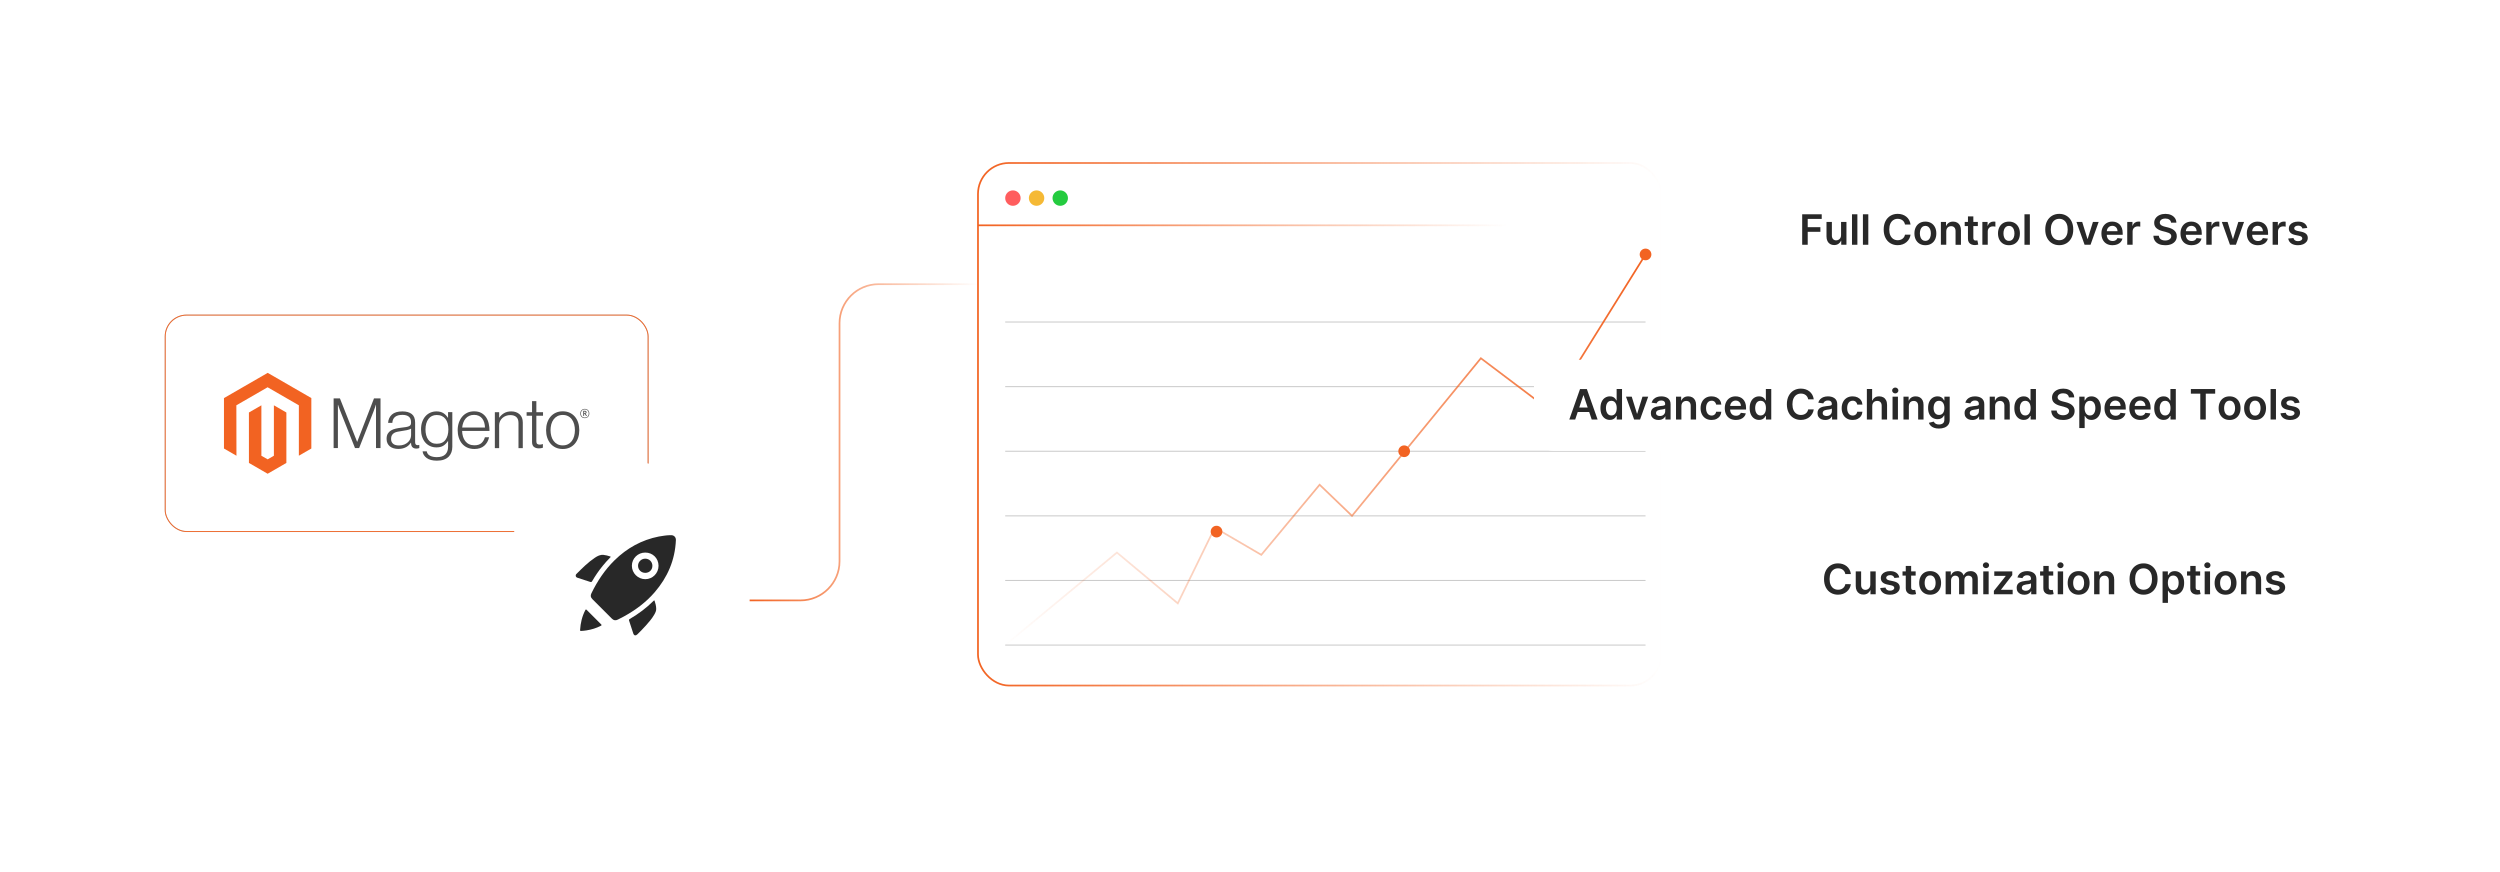 <?xml version="1.0" encoding="UTF-8"?><svg id="a" xmlns="http://www.w3.org/2000/svg" xmlns:xlink="http://www.w3.org/1999/xlink" viewBox="0 0 860 300"><defs><filter id="b" x="45.23" y="96.59" width="189.36" height="97.92" filterUnits="userSpaceOnUse"><feOffset dx="0" dy="0"/><feGaussianBlur result="c" stdDeviation="3.803"/><feFlood flood-color="#f26322" flood-opacity=".2"/><feComposite in2="c" operator="in"/><feComposite in="SourceGraphic"/></filter><filter id="d" x="45.23" y="96.59" width="189.36" height="97.92" filterUnits="userSpaceOnUse"><feOffset dx="0" dy="0"/><feGaussianBlur result="e" stdDeviation="3.803"/><feFlood flood-color="#f26322" flood-opacity=".2"/><feComposite in2="e" operator="in"/><feComposite in="SourceGraphic"/></filter><filter id="f" x="159.811" y="145.891" width="111.12" height="111.12" filterUnits="userSpaceOnUse"><feOffset dx="0" dy="0"/><feGaussianBlur result="g" stdDeviation="4.25"/><feFlood flood-color="#f26322" flood-opacity=".3"/><feComposite in2="g" operator="in"/><feComposite in="SourceGraphic"/></filter><linearGradient id="h" x1="336.127" y1="145.948" x2="571.775" y2="145.948" gradientUnits="userSpaceOnUse"><stop offset="0" stop-color="#f26322"/><stop offset="1" stop-color="#f26322" stop-opacity="0"/></linearGradient><linearGradient id="i" x1="336.427" y1="77.51" x2="518.401" y2="77.51" xlink:href="#h"/><linearGradient id="j" x1="345.596" y1="154.756" x2="566.32" y2="154.756" gradientUnits="userSpaceOnUse"><stop offset="0" stop-color="#f26322" stop-opacity="0"/><stop offset="1" stop-color="#f26322"/></linearGradient><linearGradient id="k" x1="257.873" y1="152.149" x2="336.427" y2="152.149" xlink:href="#h"/><filter id="l" x="601.199" y="54.719" width="210.96" height="49.2" filterUnits="userSpaceOnUse"><feOffset dx="0" dy="0"/><feGaussianBlur result="m" stdDeviation="2.961"/><feFlood flood-color="#9e9e9e" flood-opacity=".3"/><feComposite in2="m" operator="in"/><feComposite in="SourceGraphic"/></filter><filter id="n" x="601.199" y="174.959" width="210.96" height="49.2" filterUnits="userSpaceOnUse"><feOffset dx="0" dy="0"/><feGaussianBlur result="o" stdDeviation="2.961"/><feFlood flood-color="#9e9e9e" flood-opacity=".3"/><feComposite in2="o" operator="in"/><feComposite in="SourceGraphic"/></filter><filter id="p" x="516.908" y="112.988" width="297.12" height="53.04" filterUnits="userSpaceOnUse"><feOffset dx="0" dy="0"/><feGaussianBlur result="q" stdDeviation="3.537"/><feFlood flood-color="#9e9e9e" flood-opacity=".3"/><feComposite in2="q" operator="in"/><feComposite in="SourceGraphic"/></filter></defs><rect x="56.828" y="108.392" width="166.119" height="74.446" rx="7.341" ry="7.341" fill="#fff" filter="url(#b)" stroke="#ccc" stroke-miterlimit="10" stroke-width=".372"/><rect x="56.828" y="108.392" width="166.119" height="74.446" rx="7.341" ry="7.341" fill="none" filter="url(#d)" stroke="#f26322" stroke-miterlimit="10" stroke-width=".306"/><polygon points="92.088 128.261 77.044 136.944 77.044 154.289 81.338 156.771 81.308 139.423 92.058 133.218 102.807 139.423 102.807 156.764 107.101 154.289 107.101 136.929 92.088 128.261" fill="#f26322"/><polygon points="94.218 156.768 92.073 158.015 89.916 156.779 89.916 139.423 85.625 141.902 85.633 159.25 92.069 162.969 98.512 159.25 98.512 141.902 94.218 139.423 94.218 156.768" fill="#f26322"/><path d="M116.937,137.05l5.905,14.919h.049l5.761-14.919h2.248v17.094h-1.554v-14.896h-.049c-.081.27-.168.541-.262.811-.081.222-.173.469-.277.739-.102.273-.197.527-.273.766l-4.95,12.58h-1.41l-4.999-12.576c-.096-.222-.192-.465-.288-.728-.096-.263-.184-.514-.265-.754-.096-.288-.192-.567-.288-.838h-.049v14.896h-1.474v-17.094h2.176Z" fill="#4d4d4d"/><path d="M135.419,154.217c-.464-.128-.898-.347-1.277-.644-.361-.289-.652-.658-.849-1.077-.207-.43-.311-.931-.311-1.505,0-.733.135-1.33.406-1.793.267-.457.645-.839,1.099-1.111.462-.278,1.001-.489,1.615-.633.65-.149,1.308-.261,1.971-.334.607-.063,1.121-.131,1.543-.205.422-.073.764-.166,1.027-.277.263-.111.454-.259.572-.444.119-.184.178-.436.178-.754v-.239c0-.844-.255-1.469-.766-1.876-.51-.407-1.243-.61-2.198-.61-2.201,0-3.357.917-3.468,2.752h-1.459c.081-1.195.523-2.152,1.327-2.869.803-.718,2.003-1.077,3.597-1.077,1.354,0,2.422.299,3.203.898.781.599,1.171,1.575,1.171,2.93v6.716c0,.366.068.633.205.8.137.167.34.259.61.277.084-0.0.168-.008.25-.023.087-.015.186-.042.299-.072h.072v1.077c-.132.054-.267.099-.406.133-.197.044-.398.064-.599.061-.541,0-.972-.14-1.292-.421-.321-.281-.496-.723-.527-1.327v-.262h-.064c-.194.262-.406.51-.633.743-.267.27-.569.503-.898.694-.383.22-.793.388-1.22.5-.462.129-.988.192-1.577.19-.542.004-1.082-.069-1.603-.216M139.061,152.917c.518-.215.953-.49,1.304-.826.666-.627,1.047-1.499,1.054-2.414v-2.225c-.399.222-.882.394-1.448.515s-1.152.221-1.759.299c-.526.081-1.012.164-1.459.25-.447.086-.834.225-1.16.417-.322.187-.59.455-.777.777-.192.326-.288.753-.288,1.281,0,.43.076.788.227,1.077.142.276.347.513.599.694.262.182.559.308.872.371.346.072.7.108,1.054.106.67,0,1.263-.107,1.782-.322" fill="#4d4d4d"/><path d="M146.775,157.556c-.829-.614-1.299-1.383-1.41-2.308h1.433c.129.718.515,1.232,1.16,1.543.644.311,1.414.466,2.308.466,1.324,0,2.301-.315,2.93-.944s.944-1.495.944-2.596v-1.96h-.072c-.462.7-.997,1.233-1.603,1.599-.606.366-1.38.55-2.32.55-.814,0-1.546-.152-2.198-.455-.644-.295-1.216-.727-1.675-1.266-.462-.541-.817-1.19-1.065-1.948-.248-.758-.371-1.591-.371-2.498,0-1.003.143-1.891.428-2.665.285-.773.668-1.423,1.149-1.948.467-.517,1.043-.925,1.687-1.194.647-.271,1.342-.409,2.043-.406.955,0,1.744.196,2.365.588.622.392,1.14.921,1.554,1.588h.072v-1.918h1.467v11.883c0,1.37-.383,2.478-1.149,3.324-.94.988-2.318,1.482-4.135,1.482-1.531,0-2.711-.307-3.54-.921M153.256,151.298c.654-.91.982-2.105.982-3.586,0-.733-.08-1.402-.239-2.009-.159-.607-.407-1.128-.743-1.565-.33-.435-.761-.783-1.255-1.016-.503-.24-1.089-.36-1.759-.36-1.228,0-2.181.454-2.858,1.361-.677.907-1.016,2.119-1.016,3.635-.005.657.075,1.312.239,1.948.159.596.398,1.114.716,1.554.311.432.721.784,1.194,1.027.478.248,1.044.371,1.698.371,1.37,0,2.382-.455,3.036-1.365" fill="#4d4d4d"/><path d="M160.738,153.967c-.697-.311-1.313-.776-1.804-1.361-.485-.581-.855-1.267-1.111-2.058s-.383-1.647-.383-2.57c0-.925.135-1.782.406-2.57s.648-1.473,1.133-2.054c.482-.579,1.087-1.045,1.77-1.365.692-.326,1.469-.489,2.331-.489.988,0,1.821.187,2.498.561.663.361,1.229.878,1.649,1.505.422.629.721,1.351.898,2.164.176.825.264,1.666.262,2.509h-9.419c.01.66.11,1.316.299,1.948.167.565.434,1.095.788,1.565.345.449.792.811,1.304,1.054.526.255,1.14.383,1.842.383,1.036,0,1.837-.251,2.403-.754.566-.503.968-1.176,1.205-2.02h1.437c-.27,1.228-.829,2.208-1.675,2.941-.847.733-1.97,1.099-3.37,1.099-.925,0-1.746-.163-2.464-.489M166.571,145.359c-.159-.533-.39-.996-.694-1.387-.305-.393-.699-.708-1.149-.921-.462-.222-1.012-.334-1.649-.334-.637,0-1.191.111-1.664.334-.473.213-.893.528-1.232.921-.345.409-.615.874-.8,1.376-.206.554-.338,1.133-.394,1.721h7.842c-.011-.579-.099-1.154-.262-1.709" fill="#4d4d4d"/><path d="M171.711,141.785v1.888h.049c.424-.63.983-1.157,1.637-1.543.677-.407,1.51-.61,2.498-.61,1.147,0,2.092.331,2.835.993s1.113,1.615,1.111,2.858v8.778h-1.482v-8.634c0-.94-.251-1.63-.754-2.07-.503-.44-1.193-.658-2.07-.656-.506-.003-1.008.087-1.482.265-.448.166-.862.413-1.22.728-.35.309-.631.687-.826,1.111-.202.442-.304.924-.299,1.41v7.846h-1.478v-12.364h1.482Z" fill="#4d4d4d"/><path d="M183.666,153.728c-.43-.344-.644-.913-.644-1.709v-9.013h-1.865v-1.22h1.865v-3.802h1.482v3.802h2.297v1.22h-2.297v8.775c0,.447.1.754.299.921.2.167.498.25.894.25.181-.001.361-.021.538-.061.152-.03.3-.075.444-.133h.072v1.266c-.44.148-.901.221-1.365.216-.718,0-1.291-.172-1.721-.515" fill="#4d4d4d"/><path d="M191.186,153.967c-.695-.316-1.311-.782-1.804-1.365-.495-.581-.874-1.266-1.137-2.054s-.394-1.645-.394-2.57c0-.925.131-1.782.394-2.57s.642-1.474,1.137-2.058c.494-.582,1.11-1.048,1.804-1.365.71-.326,1.511-.489,2.403-.489s1.689.163,2.392.489c.69.319,1.302.784,1.793,1.365.495.581.869,1.267,1.122,2.058.253.791.38,1.647.383,2.57,0,.925-.128,1.782-.383,2.57s-.629,1.473-1.122,2.054c-.491.58-1.103,1.046-1.793,1.365-.7.326-1.497.489-2.392.489s-1.696-.163-2.403-.489M195.408,152.807c.52-.266.971-.65,1.315-1.122.351-.478.614-1.036.788-1.675.351-1.332.351-2.732,0-4.063-.174-.639-.437-1.198-.788-1.675-.344-.472-.795-.857-1.315-1.122-.526-.273-1.131-.408-1.816-.406s-1.295.138-1.831.406c-.518.27-.967.653-1.315,1.122-.359.478-.625,1.036-.8,1.675-.35,1.332-.35,2.731,0,4.063.174.637.441,1.195.8,1.675.348.468.798.852,1.315,1.122.518.27,1.128.406,1.831.406s1.308-.135,1.816-.406" fill="#4d4d4d"/><path d="M201.173,143.839c-.917,0-1.554-.637-1.554-1.588s.652-1.596,1.554-1.596,1.558.644,1.558,1.596-.652,1.588-1.558,1.588M201.173,140.837c-.739,0-1.33.508-1.33,1.41s.588,1.402,1.33,1.402,1.338-.508,1.338-1.402-.595-1.41-1.338-1.41M201.632,143.1l-.527-.754h-.171v.728h-.303v-1.766h.534c.368,0,.614.186.614.515,0,.254-.137.417-.356.485l.508.72-.299.072ZM201.169,141.587h-.235v.519h.22c.197,0,.322-.083.322-.262s-.11-.262-.307-.262" fill="#4d4d4d"/><circle cx="215.275" cy="201.336" r="42.597" fill="#fff" filter="url(#f)"/><path d="M230.379,184.104c.23,0,.461-.018.688.003.884.084,1.477.79,1.44,1.675-.286,6.878-2.862,12.825-7.335,17.991-3.026,3.495-6.688,6.185-10.729,8.384-.628.342-1.266.668-1.908.984-.813.399-1.42.298-2.056-.337-2.235-2.231-4.468-4.464-6.699-6.699-.612-.613-.722-1.213-.345-1.989,2.05-4.217,4.608-8.083,7.968-11.378,4.287-4.204,9.335-7.01,15.252-8.181.613-.121,1.235-.198,1.854-.287.62-.089,1.242-.155,1.87-.167ZM226.538,194.622c-.005-2.559-1.991-4.538-4.557-4.541-2.562-.003-4.616,2.02-4.617,4.548-.001,2.528,2.096,4.619,4.622,4.609,2.525-.01,4.557-2.07,4.552-4.615Z" fill="#282828"/><path d="M198.042,198.017c-.01-.204.053-.381.197-.523,2.03-2.018,4.036-4.065,6.439-5.656.883-.585,1.806-1.069,2.925-.959.781.077,1.529.287,2.27.53.365.119.141.271.013.398-.915.912-1.77,1.878-2.585,2.879-1.342,1.648-2.538,3.398-3.603,5.237-.174.3-.341.363-.671.252-1.44-.487-2.888-.949-4.335-1.412-.376-.12-.633-.323-.65-.745Z" fill="#282828"/><path d="M225.732,209.454c.032.645-.285,1.315-.657,1.961-.802,1.393-1.847,2.603-2.916,3.79-.923,1.026-1.892,2.009-2.871,2.982-.621.617-1.193.492-1.462-.329-.474-1.444-.934-2.892-1.414-4.334-.092-.278-.047-.434.216-.587,2.981-1.742,5.734-3.785,8.177-6.233.148-.148.288-.3.395.04.265.842.524,1.684.533,2.71Z" fill="#282828"/><path d="M199.838,217.049c-.214.02-.304-.084-.291-.293.148-2.409.675-4.718,1.802-6.871.137-.263.249-.307.473-.082,1.656,1.667,3.317,3.328,4.984,4.984.235.233.153.34-.095.471-1.564.824-3.232,1.319-4.97,1.598-.63.101-1.265.163-1.902.194Z" fill="#282828"/><path d="M221.979,197.065c-1.394.002-2.476-1.049-2.493-2.422-.017-1.339,1.106-2.461,2.466-2.464,1.377-.003,2.466,1.071,2.471,2.439.005,1.401-1.038,2.445-2.444,2.447Z" fill="#282828"/><rect x="336.427" y="56.067" width="235.048" height="179.762" rx="10.675" ry="10.675" fill="none" stroke="url(#h)" stroke-miterlimit="10" stroke-width=".6"/><line x1="336.427" y1="77.51" x2="518.401" y2="77.51" fill="none" stroke="url(#i)" stroke-miterlimit="10" stroke-width=".6"/><circle cx="348.441" cy="68.145" r="2.653" fill="#ff5d5e"/><circle cx="356.582" cy="68.145" r="2.653" fill="#f5b935"/><circle cx="364.723" cy="68.145" r="2.653" fill="#24cb3f"/><line x1="345.788" y1="199.684" x2="566.065" y2="199.684" fill="#fff" stroke="#ccc" stroke-miterlimit="10" stroke-width=".362"/><line x1="345.788" y1="221.91" x2="566.065" y2="221.91" fill="#fff" stroke="#ccc" stroke-miterlimit="10" stroke-width=".362"/><line x1="345.788" y1="177.457" x2="566.065" y2="177.457" fill="#fff" stroke="#ccc" stroke-miterlimit="10" stroke-width=".362"/><line x1="345.788" y1="155.23" x2="566.065" y2="155.23" fill="#fff" stroke="#ccc" stroke-miterlimit="10" stroke-width=".362"/><line x1="345.788" y1="133.003" x2="566.065" y2="133.003" fill="#fff" stroke="#ccc" stroke-miterlimit="10" stroke-width=".362"/><line x1="345.788" y1="110.776" x2="566.065" y2="110.776" fill="#fff" stroke="#ccc" stroke-miterlimit="10" stroke-width=".362"/><polyline points="345.788 221.91 384.224 190.081 405.158 207.56 417.883 181.528 433.891 190.863 453.951 166.751 465.088 177.457 509.419 123.24 532.816 140.891 566.065 87.529" fill="none" stroke="url(#j)" stroke-miterlimit="10" stroke-width=".6"/><circle cx="418.485" cy="182.876" r="2.011" fill="#f26322"/><circle cx="483.037" cy="155.23" r="2.011" fill="#f26322"/><circle cx="532.816" cy="140.891" r="2.011" fill="#f26322"/><circle cx="566.065" cy="87.529" r="2.011" fill="#f26322"/><path d="M257.873,206.539h17.495c7.417,0,13.429-6.012,13.429-13.429v-81.921c0-7.417,6.012-13.429,13.429-13.429h34.201" fill="none" stroke="url(#k)" stroke-miterlimit="10" stroke-width=".6"/><rect x="610.211" y="63.63" width="192.962" height="31.356" rx="6.19" ry="6.19" fill="#fff" filter="url(#l)"/><path d="M619.954,84.198v-10.485h6.717v1.593h-4.817v2.846h4.356v1.593h-4.356v4.454h-1.899Z" fill="#282828"/><path d="M633.326,80.891v-4.557h1.853v7.864h-1.797v-1.397h-.082c-.178.44-.468.8-.873,1.08-.404.279-.901.42-1.492.42-.516,0-.97-.115-1.364-.346s-.702-.566-.924-1.009-.333-.977-.333-1.605v-5.007h1.853v4.721c0,.498.137.894.409,1.188.273.294.632.44,1.075.44.273,0,.538-.066.794-.199.256-.134.467-.332.632-.597.166-.265.248-.597.248-.996Z" fill="#282828"/><path d="M638.938,73.713v10.485h-1.853v-10.485h1.853Z" fill="#282828"/><path d="M642.695,73.713v10.485h-1.853v-10.485h1.853Z" fill="#282828"/><path d="M657.234,77.251h-1.915c-.055-.315-.155-.593-.302-.837s-.329-.452-.548-.622c-.219-.171-.467-.3-.745-.387s-.577-.131-.898-.131c-.569,0-1.075.143-1.516.428-.44.285-.784.701-1.034,1.249-.249.548-.373,1.216-.373,2.004,0,.803.125,1.478.376,2.025s.596.961,1.034,1.239c.439.277.941.417,1.508.417.315,0,.608-.042.883-.126.275-.083.522-.207.742-.371.221-.163.406-.365.559-.604.151-.239.257-.513.315-.819l1.915.01c-.071.499-.227.966-.463,1.403-.237.436-.548.821-.93,1.154s-.829.592-1.341.778c-.513.185-1.081.279-1.705.279-.922,0-1.744-.214-2.468-.641s-1.294-1.042-1.71-1.848-.625-1.772-.625-2.898c0-1.129.21-2.096.63-2.899s.991-1.419,1.715-1.846,1.543-.641,2.458-.641c.583,0,1.126.082,1.628.246s.948.403,1.341.72c.393.315.716.701.971,1.156.254.456.421.976.499,1.56Z" fill="#282828"/><path d="M662.329,84.352c-.769,0-1.434-.169-1.997-.507s-.999-.81-1.308-1.418c-.31-.607-.464-1.317-.464-2.13s.154-1.523.464-2.135c.309-.611.744-1.085,1.308-1.423s1.228-.507,1.997-.507c.768,0,1.433.169,1.996.507s.999.811,1.309,1.423c.309.611.463,1.322.463,2.135s-.154,1.522-.463,2.13c-.31.607-.745,1.08-1.309,1.418s-1.228.507-1.996.507ZM662.339,82.867c.416,0,.765-.115,1.044-.346.28-.231.489-.54.628-.93.138-.389.207-.822.207-1.3,0-.481-.069-.917-.207-1.309-.139-.391-.348-.702-.628-.934-.279-.232-.628-.349-1.044-.349-.427,0-.78.116-1.062.349-.281.231-.491.543-.63.934-.138.392-.207.827-.207,1.309,0,.477.069.911.207,1.3.139.39.349.699.63.93.282.231.636.346,1.062.346Z" fill="#282828"/><path d="M669.516,79.591v4.607h-1.853v-7.864h1.772v1.337h.092c.182-.44.471-.79.868-1.05s.89-.389,1.477-.389c.543,0,1.017.115,1.421.348s.719.568.942,1.009.333.975.33,1.603v5.007h-1.853v-4.721c0-.525-.136-.936-.407-1.233-.271-.297-.645-.445-1.123-.445-.324,0-.612.07-.863.212s-.447.346-.589.612c-.142.266-.212.589-.212.968Z" fill="#282828"/><path d="M680.38,76.334v1.434h-4.521v-1.434h4.521ZM676.976,74.45h1.853v7.383c0,.249.038.44.115.57.076.132.178.222.304.27.127.047.267.071.42.071.116,0,.223-.009.32-.025.098-.018.172-.032.223-.046l.312,1.448c-.1.034-.24.072-.423.112-.183.041-.405.065-.668.072-.464.014-.882-.058-1.254-.213s-.667-.397-.884-.725c-.217-.327-.323-.736-.319-1.228v-7.689Z" fill="#282828"/><path d="M681.931,84.198v-7.864h1.797v1.31h.082c.144-.453.39-.804.74-1.052.35-.247.75-.371,1.2-.371.102,0,.218.004.346.013s.234.021.319.038v1.705c-.078-.027-.202-.052-.371-.074s-.332-.033-.488-.033c-.338,0-.641.072-.909.218-.268.144-.478.346-.632.602-.154.256-.231.551-.231.886v4.623h-1.853Z" fill="#282828"/><path d="M691.08,84.352c-.769,0-1.434-.169-1.997-.507s-.999-.81-1.308-1.418c-.31-.607-.464-1.317-.464-2.13s.154-1.523.464-2.135c.309-.611.744-1.085,1.308-1.423s1.228-.507,1.997-.507c.768,0,1.433.169,1.996.507s.999.811,1.309,1.423c.309.611.463,1.322.463,2.135s-.154,1.522-.463,2.13c-.31.607-.745,1.08-1.309,1.418s-1.228.507-1.996.507ZM691.09,82.867c.416,0,.765-.115,1.044-.346.28-.231.489-.54.628-.93.138-.389.207-.822.207-1.3,0-.481-.069-.917-.207-1.309-.139-.391-.348-.702-.628-.934-.279-.232-.628-.349-1.044-.349-.427,0-.78.116-1.062.349-.281.231-.491.543-.63.934-.138.392-.207.827-.207,1.309,0,.477.069.911.207,1.3.139.39.349.699.63.93.282.231.636.346,1.062.346Z" fill="#282828"/><path d="M698.267,73.713v10.485h-1.853v-10.485h1.853Z" fill="#282828"/><path d="M713.201,78.955c0,1.13-.211,2.097-.633,2.9-.421.804-.995,1.419-1.72,1.846-.726.427-1.547.641-2.465.641-.919,0-1.74-.215-2.466-.643-.725-.429-1.299-1.045-1.72-1.849-.422-.804-.633-1.769-.633-2.896,0-1.129.211-2.096.633-2.899.421-.804.995-1.419,1.72-1.846.726-.427,1.547-.641,2.466-.641.918,0,1.739.214,2.465.641.725.427,1.299,1.042,1.72,1.846.422.804.633,1.77.633,2.899ZM711.291,78.955c0-.795-.124-1.466-.371-2.014s-.59-.963-1.026-1.244c-.436-.282-.94-.423-1.51-.423-.57,0-1.074.141-1.511.423-.436.281-.779.696-1.026,1.244-.248.548-.371,1.219-.371,2.014,0,.796.123,1.467.371,2.015.247.548.59.963,1.026,1.244.436.282.94.423,1.511.423.569,0,1.073-.141,1.51-.423.436-.281.779-.696,1.026-1.244s.371-1.219.371-2.015Z" fill="#282828"/><path d="M721.945,76.334l-2.801,7.864h-2.048l-2.8-7.864h1.976l1.808,5.842h.082l1.812-5.842h1.972Z" fill="#282828"/><path d="M726.706,84.352c-.788,0-1.469-.165-2.04-.494-.572-.329-1.012-.797-1.318-1.402-.308-.606-.461-1.32-.461-2.143,0-.81.154-1.52.464-2.133.309-.612.741-1.09,1.297-1.434.557-.343,1.21-.514,1.961-.514.485,0,.943.077,1.375.232s.814.396,1.147.72.595.736.786,1.236.287,1.095.287,1.784v.568h-6.446v-1.25h4.669c-.003-.354-.08-.671-.23-.949-.15-.278-.359-.497-.628-.658-.268-.16-.579-.24-.934-.24-.379,0-.712.091-.999.273-.286.183-.509.422-.668.717-.158.296-.239.619-.243.971v1.09c0,.458.084.85.251,1.176.167.325.401.574.701.747.301.172.652.259,1.055.259.27,0,.514-.039.732-.115.218-.077.407-.19.568-.341.16-.15.281-.336.363-.558l1.73.194c-.109.457-.316.856-.622,1.195s-.695.603-1.17.788c-.475.186-1.017.279-1.628.279Z" fill="#282828"/><path d="M731.769,84.198v-7.864h1.797v1.31h.082c.144-.453.39-.804.74-1.052.35-.247.75-.371,1.2-.371.102,0,.218.004.346.013s.234.021.319.038v1.705c-.078-.027-.202-.052-.371-.074s-.332-.033-.488-.033c-.338,0-.641.072-.909.218-.268.144-.478.346-.632.602-.154.256-.231.551-.231.886v4.623h-1.853Z" fill="#282828"/><path d="M746.846,76.596c-.048-.447-.248-.796-.602-1.045s-.811-.373-1.375-.373c-.396,0-.735.06-1.019.179s-.5.281-.65.486-.227.439-.231.701c0,.219.051.408.151.568.101.161.238.296.412.407s.367.204.578.279c.212.075.425.138.641.19l.982.245c.397.093.777.217,1.145.374s.696.355.988.594c.291.239.522.527.693.865s.256.734.256,1.188c0,.614-.157,1.155-.471,1.621-.315.466-.768.829-1.359,1.09-.592.262-1.308.392-2.147.392-.816,0-1.523-.126-2.122-.379-.6-.252-1.066-.621-1.403-1.105-.336-.484-.518-1.075-.545-1.772h1.869c.026.365.14.669.338.911.197.242.456.424.775.543s.677.179,1.072.179c.413,0,.775-.061,1.088-.186.312-.124.558-.299.734-.522.178-.224.269-.485.272-.785-.003-.273-.083-.5-.24-.679s-.377-.329-.658-.45-.61-.23-.985-.325l-1.193-.308c-.863-.222-1.545-.559-2.045-1.011s-.75-1.054-.75-1.805c0-.618.168-1.159.505-1.623.336-.464.794-.825,1.374-1.083s1.237-.387,1.971-.387c.744,0,1.397.129,1.959.387s1.002.614,1.323,1.07c.32.455.486.979.496,1.569h-1.827Z" fill="#282828"/><path d="M753.905,84.352c-.788,0-1.469-.165-2.04-.494-.572-.329-1.012-.797-1.318-1.402-.308-.606-.461-1.32-.461-2.143,0-.81.154-1.52.464-2.133.309-.612.741-1.09,1.297-1.434.557-.343,1.21-.514,1.961-.514.485,0,.943.077,1.375.232s.814.396,1.147.72.595.736.786,1.236.287,1.095.287,1.784v.568h-6.446v-1.25h4.669c-.003-.354-.08-.671-.23-.949-.15-.278-.359-.497-.628-.658-.268-.16-.579-.24-.934-.24-.379,0-.712.091-.999.273-.286.183-.509.422-.668.717-.158.296-.239.619-.243.971v1.09c0,.458.084.85.251,1.176.167.325.401.574.701.747.301.172.652.259,1.055.259.27,0,.514-.039.732-.115.218-.077.407-.19.568-.341.16-.15.281-.336.363-.558l1.73.194c-.109.457-.316.856-.622,1.195s-.695.603-1.17.788c-.475.186-1.017.279-1.628.279Z" fill="#282828"/><path d="M758.969,84.198v-7.864h1.797v1.31h.082c.144-.453.39-.804.74-1.052.35-.247.75-.371,1.2-.371.102,0,.218.004.346.013s.234.021.319.038v1.705c-.078-.027-.202-.052-.371-.074s-.332-.033-.488-.033c-.338,0-.641.072-.909.218-.268.144-.478.346-.632.602-.154.256-.231.551-.231.886v4.623h-1.853Z" fill="#282828"/><path d="M771.957,76.334l-2.801,7.864h-2.048l-2.8-7.864h1.976l1.808,5.842h.082l1.812-5.842h1.972Z" fill="#282828"/><path d="M776.718,84.352c-.788,0-1.469-.165-2.04-.494-.572-.329-1.012-.797-1.318-1.402-.308-.606-.461-1.32-.461-2.143,0-.81.154-1.52.464-2.133.309-.612.741-1.09,1.297-1.434.557-.343,1.21-.514,1.961-.514.485,0,.943.077,1.375.232s.814.396,1.147.72.595.736.786,1.236.287,1.095.287,1.784v.568h-6.446v-1.25h4.669c-.003-.354-.08-.671-.23-.949-.15-.278-.359-.497-.628-.658-.268-.16-.579-.24-.934-.24-.379,0-.712.091-.999.273-.286.183-.509.422-.668.717-.158.296-.239.619-.243.971v1.09c0,.458.084.85.251,1.176.167.325.401.574.701.747.301.172.652.259,1.055.259.27,0,.514-.039.732-.115.218-.077.407-.19.568-.341.16-.15.281-.336.363-.558l1.73.194c-.109.457-.316.856-.622,1.195s-.695.603-1.17.788c-.475.186-1.017.279-1.628.279Z" fill="#282828"/><path d="M781.781,84.198v-7.864h1.797v1.31h.082c.144-.453.39-.804.74-1.052.35-.247.75-.371,1.2-.371.102,0,.218.004.346.013s.234.021.319.038v1.705c-.078-.027-.202-.052-.371-.074s-.332-.033-.488-.033c-.338,0-.641.072-.909.218-.268.144-.478.346-.632.602-.154.256-.231.551-.231.886v4.623h-1.853Z" fill="#282828"/><path d="M793.715,78.413l-1.69.185c-.048-.171-.13-.331-.248-.481-.117-.15-.275-.272-.474-.363-.198-.093-.44-.139-.727-.139-.386,0-.709.084-.971.251-.261.167-.39.384-.386.65-.004.229.081.414.253.558s.458.261.857.353l1.342.286c.744.161,1.298.415,1.661.763.363.349.547.805.55,1.367-.003.495-.147.932-.433,1.309-.284.377-.68.671-1.185.883s-1.086.317-1.741.317c-.962,0-1.737-.202-2.324-.606s-.936-.969-1.049-1.692l1.807-.174c.082.354.256.623.522.804s.612.272,1.039.272c.44,0,.795-.091,1.062-.272s.401-.404.401-.671c0-.225-.086-.411-.258-.558-.173-.146-.44-.26-.802-.338l-1.341-.282c-.755-.156-1.312-.422-1.675-.796-.361-.373-.54-.847-.537-1.421-.003-.484.129-.905.397-1.262.269-.356.642-.633,1.121-.829s1.033-.294,1.662-.294c.921,0,1.647.196,2.178.588.531.393.859.924.985,1.593Z" fill="#282828"/><rect x="610.211" y="183.861" width="192.962" height="31.356" rx="6.19" ry="6.19" fill="#fff" filter="url(#n)"/><path d="M636.711,197.481h-1.915c-.055-.315-.155-.593-.302-.837s-.329-.452-.548-.622c-.219-.171-.467-.3-.745-.387s-.577-.131-.898-.131c-.569,0-1.075.143-1.516.428-.44.285-.784.701-1.034,1.249-.249.548-.373,1.216-.373,2.004,0,.803.125,1.478.376,2.025s.596.961,1.034,1.239c.439.277.941.417,1.508.417.315,0,.608-.042.883-.126.275-.083.522-.207.742-.371.221-.163.406-.365.559-.604.151-.239.257-.513.315-.819l1.915.01c-.071.499-.227.966-.463,1.403-.237.436-.548.821-.93,1.154s-.829.592-1.341.778c-.513.185-1.081.279-1.705.279-.922,0-1.744-.214-2.468-.641s-1.294-1.042-1.71-1.848-.625-1.772-.625-2.898c0-1.129.21-2.096.63-2.899s.991-1.419,1.715-1.846,1.543-.641,2.458-.641c.583,0,1.126.082,1.628.246s.948.403,1.341.72c.393.315.716.701.971,1.156.254.456.421.976.499,1.56Z" fill="#282828"/><path d="M643.387,201.121v-4.557h1.853v7.864h-1.797v-1.397h-.082c-.178.44-.468.8-.873,1.08-.404.279-.901.42-1.492.42-.516,0-.97-.115-1.364-.346s-.702-.566-.924-1.009-.333-.977-.333-1.605v-5.007h1.853v4.721c0,.498.137.894.409,1.188.273.294.632.44,1.075.44.273,0,.538-.066.794-.199.256-.134.467-.332.632-.597.166-.265.248-.597.248-.996Z" fill="#282828"/><path d="M653.359,198.644l-1.69.185c-.048-.171-.13-.331-.248-.481-.117-.15-.275-.272-.474-.363-.198-.093-.44-.139-.727-.139-.386,0-.709.084-.971.251-.261.167-.39.384-.386.65-.004.229.081.414.253.558s.458.261.857.353l1.342.286c.744.161,1.298.415,1.661.763.363.349.547.805.55,1.367-.003.495-.147.932-.433,1.309-.284.377-.68.671-1.185.883s-1.086.317-1.741.317c-.962,0-1.737-.202-2.324-.606s-.936-.969-1.049-1.692l1.807-.174c.082.354.256.623.522.804s.612.272,1.039.272c.44,0,.795-.091,1.062-.272s.401-.404.401-.671c0-.225-.086-.411-.258-.558-.173-.146-.44-.26-.802-.338l-1.341-.282c-.755-.156-1.312-.422-1.675-.796-.361-.373-.54-.847-.537-1.421-.003-.484.129-.905.397-1.262.269-.356.642-.633,1.121-.829s1.033-.294,1.662-.294c.921,0,1.647.196,2.178.588.531.393.859.924.985,1.593Z" fill="#282828"/><path d="M658.986,196.565v1.434h-4.521v-1.434h4.521ZM655.582,194.681h1.853v7.383c0,.249.038.44.115.57.076.132.178.222.304.27.127.047.267.071.42.071.116,0,.223-.009.32-.025.098-.018.172-.032.223-.046l.312,1.448c-.1.034-.24.072-.423.112-.183.041-.405.065-.668.072-.464.014-.882-.058-1.254-.213s-.667-.397-.884-.725c-.217-.327-.323-.736-.319-1.228v-7.689Z" fill="#282828"/><path d="M663.968,204.582c-.769,0-1.434-.169-1.997-.507s-.999-.81-1.308-1.418c-.31-.607-.464-1.317-.464-2.13s.154-1.523.464-2.135c.309-.611.744-1.085,1.308-1.423s1.228-.507,1.997-.507c.768,0,1.433.169,1.996.507s.999.811,1.309,1.423c.309.611.463,1.322.463,2.135s-.154,1.522-.463,2.13c-.31.607-.745,1.08-1.309,1.418s-1.228.507-1.996.507ZM663.977,203.098c.416,0,.765-.115,1.044-.346.28-.231.489-.54.628-.93.138-.389.207-.822.207-1.3,0-.481-.069-.917-.207-1.309-.139-.391-.348-.702-.628-.934-.279-.232-.628-.349-1.044-.349-.427,0-.78.116-1.062.349-.281.231-.491.543-.63.934-.138.392-.207.827-.207,1.309,0,.477.069.911.207,1.3.139.39.349.699.63.93.282.231.636.346,1.062.346Z" fill="#282828"/><path d="M669.302,204.429v-7.864h1.772v1.337h.092c.164-.451.435-.804.815-1.058s.831-.381,1.356-.381c.532,0,.982.128,1.35.386.366.258.625.608.775,1.053h.082c.174-.438.468-.786.883-1.047.415-.262.907-.392,1.477-.392.724,0,1.315.229,1.772.685.458.457.686,1.125.686,2.002v5.278h-1.858v-4.992c0-.487-.13-.845-.39-1.072-.259-.227-.576-.341-.952-.341-.447,0-.796.14-1.047.418s-.376.639-.376,1.082v4.905h-1.817v-5.068c0-.406-.122-.731-.366-.973s-.562-.364-.955-.364c-.266,0-.509.068-.727.203-.219.135-.393.324-.522.567-.13.244-.194.528-.194.853v4.782h-1.853Z" fill="#282828"/><path d="M683.175,195.449c-.293,0-.546-.1-.758-.298-.211-.197-.317-.435-.317-.711s.106-.513.317-.709c.212-.196.465-.295.758-.295.297,0,.551.1.761.297.21.198.315.435.315.712s-.104.513-.315.709-.464.295-.761.295ZM682.243,204.429v-7.864h1.853v7.864h-1.853Z" fill="#282828"/><path d="M685.898,204.429v-1.178l4.055-5.084v-.066h-3.921v-1.536h6.189v1.265l-3.86,4.997v.066h3.993v1.536h-6.456Z" fill="#282828"/><path d="M696.363,204.587c-.498,0-.946-.089-1.344-.269-.398-.179-.712-.444-.941-.796-.231-.352-.346-.785-.346-1.301,0-.443.082-.81.245-1.101.164-.29.388-.522.671-.696s.604-.306.96-.397.727-.156,1.108-.197c.461-.048.835-.091,1.121-.131.287-.039.496-.101.627-.184.132-.084.197-.215.197-.392v-.031c0-.386-.114-.685-.343-.895-.229-.212-.559-.317-.988-.317-.454,0-.814.099-1.077.297-.265.197-.443.432-.535.701l-1.73-.246c.137-.477.361-.878.676-1.2.314-.322.697-.565,1.151-.727s.956-.243,1.506-.243c.379,0,.756.044,1.131.133.376.089.719.234,1.029.438s.56.478.75.827c.19.348.284.783.284,1.306v5.263h-1.781v-1.08h-.061c-.113.218-.271.422-.474.611s-.458.342-.763.456c-.306.114-.663.171-1.073.171ZM696.845,203.226c.372,0,.694-.074.968-.223.273-.148.483-.346.632-.592.148-.245.223-.514.223-.804v-.927c-.058.048-.156.093-.294.134-.139.041-.293.076-.464.107-.17.03-.339.058-.507.082-.167.023-.311.044-.435.06-.276.038-.524.1-.742.185-.219.086-.392.204-.518.356-.126.151-.19.347-.19.586,0,.341.125.599.374.772.249.175.566.262.952.262Z" fill="#282828"/><path d="M706.311,196.565v1.434h-4.521v-1.434h4.521ZM702.906,194.681h1.853v7.383c0,.249.038.44.115.57.076.132.178.222.304.27.127.047.267.071.42.071.116,0,.223-.009.32-.025.098-.018.172-.032.223-.046l.312,1.448c-.1.034-.24.072-.423.112-.183.041-.405.065-.668.072-.464.014-.882-.058-1.254-.213s-.667-.397-.884-.725c-.217-.327-.323-.736-.319-1.228v-7.689Z" fill="#282828"/><path d="M708.793,195.449c-.293,0-.546-.1-.758-.298-.211-.197-.317-.435-.317-.711s.106-.513.317-.709c.212-.196.465-.295.758-.295.297,0,.551.1.761.297.21.198.315.435.315.712s-.104.513-.315.709-.464.295-.761.295ZM707.861,204.429v-7.864h1.853v7.864h-1.853Z" fill="#282828"/><path d="M715.05,204.582c-.769,0-1.434-.169-1.997-.507s-.999-.81-1.308-1.418c-.31-.607-.464-1.317-.464-2.13s.154-1.523.464-2.135c.309-.611.744-1.085,1.308-1.423s1.228-.507,1.997-.507c.768,0,1.433.169,1.996.507s.999.811,1.309,1.423c.309.611.463,1.322.463,2.135s-.154,1.522-.463,2.13c-.31.607-.745,1.08-1.309,1.418s-1.228.507-1.996.507ZM715.06,203.098c.416,0,.765-.115,1.044-.346.28-.231.489-.54.628-.93.138-.389.207-.822.207-1.3,0-.481-.069-.917-.207-1.309-.139-.391-.348-.702-.628-.934-.279-.232-.628-.349-1.044-.349-.427,0-.78.116-1.062.349-.281.231-.491.543-.63.934-.138.392-.207.827-.207,1.309,0,.477.069.911.207,1.3.139.39.349.699.63.93.282.231.636.346,1.062.346Z" fill="#282828"/><path d="M722.237,199.821v4.607h-1.853v-7.864h1.772v1.337h.092c.182-.44.471-.79.868-1.05s.89-.389,1.477-.389c.543,0,1.017.115,1.421.348s.719.568.942,1.009.333.975.33,1.603v5.007h-1.853v-4.721c0-.525-.136-.936-.407-1.233-.271-.297-.645-.445-1.123-.445-.324,0-.612.07-.863.212s-.447.346-.589.612c-.142.266-.212.589-.212.968Z" fill="#282828"/><path d="M742.203,199.185c0,1.13-.211,2.097-.633,2.9-.421.804-.995,1.419-1.72,1.846-.726.427-1.547.641-2.465.641-.919,0-1.74-.215-2.466-.643-.725-.429-1.299-1.045-1.72-1.849-.422-.804-.633-1.769-.633-2.896,0-1.129.211-2.096.633-2.899.421-.804.995-1.419,1.72-1.846.726-.427,1.547-.641,2.466-.641.918,0,1.739.214,2.465.641.725.427,1.299,1.042,1.72,1.846.422.804.633,1.77.633,2.899ZM740.293,199.185c0-.795-.124-1.466-.371-2.014s-.59-.963-1.026-1.244c-.436-.282-.94-.423-1.51-.423-.57,0-1.074.141-1.511.423-.436.281-.779.696-1.026,1.244-.248.548-.371,1.219-.371,2.014,0,.796.123,1.467.371,2.015.247.548.59.963,1.026,1.244.436.282.94.423,1.511.423.569,0,1.073-.141,1.51-.423.436-.281.779-.696,1.026-1.244s.371-1.219.371-2.015Z" fill="#282828"/><path d="M743.923,207.377v-10.812h1.822v1.301h.107c.096-.191.231-.396.405-.612.174-.216.409-.402.706-.558s.676-.232,1.137-.232c.607,0,1.156.154,1.645.463.49.309.879.765,1.168,1.367.288.603.433,1.34.433,2.214,0,.863-.142,1.598-.425,2.201-.284.605-.67,1.065-1.157,1.383-.488.317-1.041.476-1.659.476-.45,0-.824-.075-1.121-.225-.297-.15-.535-.332-.714-.546-.18-.213-.318-.415-.418-.606h-.076v4.188h-1.853ZM745.74,200.497c0,.508.072.953.218,1.336.144.382.354.68.63.894.274.213.608.319,1.001.319.409,0,.752-.109,1.028-.33.277-.22.486-.522.628-.906s.212-.821.212-1.312c0-.488-.069-.922-.21-1.301-.14-.379-.348-.676-.624-.891s-.621-.322-1.034-.322c-.397,0-.732.103-1.009.311-.276.209-.485.5-.627.876-.142.375-.213.817-.213,1.326Z" fill="#282828"/><path d="M756.856,196.565v1.434h-4.521v-1.434h4.521ZM753.451,194.681h1.853v7.383c0,.249.038.44.115.57.076.132.178.222.304.27.127.047.267.071.42.071.116,0,.223-.009.32-.025.098-.018.172-.032.223-.046l.312,1.448c-.1.034-.24.072-.423.112-.183.041-.405.065-.668.072-.464.014-.882-.058-1.254-.213s-.667-.397-.884-.725c-.217-.327-.323-.736-.319-1.228v-7.689Z" fill="#282828"/><path d="M759.338,195.449c-.293,0-.546-.1-.758-.298-.211-.197-.317-.435-.317-.711s.106-.513.317-.709c.212-.196.465-.295.758-.295.297,0,.551.1.761.297.21.198.315.435.315.712s-.104.513-.315.709-.464.295-.761.295ZM758.406,204.429v-7.864h1.853v7.864h-1.853Z" fill="#282828"/><path d="M765.595,204.582c-.769,0-1.434-.169-1.997-.507s-.999-.81-1.308-1.418c-.31-.607-.464-1.317-.464-2.13s.154-1.523.464-2.135c.309-.611.744-1.085,1.308-1.423s1.228-.507,1.997-.507c.768,0,1.433.169,1.996.507s.999.811,1.309,1.423c.309.611.463,1.322.463,2.135s-.154,1.522-.463,2.13c-.31.607-.745,1.08-1.309,1.418s-1.228.507-1.996.507ZM765.605,203.098c.416,0,.765-.115,1.044-.346.28-.231.489-.54.628-.93.138-.389.207-.822.207-1.3,0-.481-.069-.917-.207-1.309-.139-.391-.348-.702-.628-.934-.279-.232-.628-.349-1.044-.349-.427,0-.78.116-1.062.349-.281.231-.491.543-.63.934-.138.392-.207.827-.207,1.309,0,.477.069.911.207,1.3.139.39.349.699.63.93.282.231.636.346,1.062.346Z" fill="#282828"/><path d="M772.782,199.821v4.607h-1.853v-7.864h1.772v1.337h.092c.182-.44.471-.79.868-1.05s.89-.389,1.477-.389c.543,0,1.017.115,1.421.348s.719.568.942,1.009.333.975.33,1.603v5.007h-1.853v-4.721c0-.525-.136-.936-.407-1.233-.271-.297-.645-.445-1.123-.445-.324,0-.612.07-.863.212s-.447.346-.589.612c-.142.266-.212.589-.212.968Z" fill="#282828"/><path d="M785.934,198.644l-1.69.185c-.048-.171-.13-.331-.248-.481-.117-.15-.275-.272-.474-.363-.198-.093-.44-.139-.727-.139-.386,0-.709.084-.971.251-.261.167-.39.384-.386.65-.004.229.081.414.253.558s.458.261.857.353l1.342.286c.744.161,1.298.415,1.661.763.363.349.547.805.55,1.367-.003.495-.147.932-.433,1.309-.284.377-.68.671-1.185.883s-1.086.317-1.741.317c-.962,0-1.737-.202-2.324-.606s-.936-.969-1.049-1.692l1.807-.174c.082.354.256.623.522.804s.612.272,1.039.272c.44,0,.795-.091,1.062-.272s.401-.404.401-.671c0-.225-.086-.411-.258-.558-.173-.146-.44-.26-.802-.338l-1.341-.282c-.755-.156-1.312-.422-1.675-.796-.361-.373-.54-.847-.537-1.421-.003-.484.129-.905.397-1.262.269-.356.642-.633,1.121-.829s1.033-.294,1.662-.294c.921,0,1.647.196,2.178.588.531.393.859.924.985,1.593Z" fill="#282828"/><rect x="527.689" y="123.745" width="275.483" height="31.356" rx="6.714" ry="6.714" fill="#fff" filter="url(#p)"/><path d="M541.868,144.314h-2.027l3.691-10.485h2.345l3.696,10.485h-2.027l-2.801-8.335h-.082l-2.795,8.335ZM541.935,140.202h5.529v1.525h-5.529v-1.525Z" fill="#282828"/><path d="M553.791,144.451c-.617,0-1.171-.158-1.658-.476-.488-.317-.874-.778-1.157-1.383-.283-.604-.425-1.338-.425-2.201,0-.874.144-1.611.433-2.214.288-.603.678-1.059,1.17-1.367.491-.309,1.039-.463,1.644-.463.46,0,.839.077,1.136.232s.533.342.707.558c.174.217.309.421.404.612h.077v-3.922h1.858v10.485h-1.823v-1.239h-.112c-.096.191-.233.394-.415.606-.181.214-.42.396-.717.546-.297.149-.67.225-1.121.225ZM554.309,142.931c.393,0,.727-.106,1.003-.319.276-.214.486-.512.63-.894.144-.383.215-.828.215-1.336,0-.509-.07-.951-.212-1.326-.142-.376-.351-.667-.625-.876-.274-.208-.611-.311-1.011-.311-.413,0-.758.107-1.034.322s-.485.512-.625.891-.21.812-.21,1.301c0,.491.071.929.213,1.312s.352.686.63.906c.277.221.62.33,1.026.33Z" fill="#282828"/><path d="M566.984,136.449l-2.801,7.864h-2.048l-2.8-7.864h1.976l1.808,5.842h.082l1.812-5.842h1.972Z" fill="#282828"/><path d="M570.526,144.472c-.498,0-.946-.089-1.344-.269-.398-.179-.712-.444-.941-.796-.231-.352-.346-.785-.346-1.301,0-.443.082-.81.245-1.101.164-.29.388-.522.671-.696s.604-.306.96-.397.727-.156,1.108-.197c.461-.048.835-.091,1.121-.131.287-.039.496-.101.627-.184.132-.084.197-.215.197-.392v-.031c0-.386-.114-.685-.343-.895-.229-.212-.559-.317-.988-.317-.454,0-.814.099-1.077.297-.265.197-.443.432-.535.701l-1.73-.246c.137-.477.361-.878.676-1.2.314-.322.697-.565,1.151-.727s.956-.243,1.506-.243c.379,0,.756.044,1.131.133.376.089.719.234,1.029.438s.56.478.75.827c.19.348.284.783.284,1.306v5.263h-1.781v-1.08h-.061c-.113.218-.271.422-.474.611s-.458.342-.763.456c-.306.114-.663.171-1.073.171ZM571.008,143.11c.372,0,.694-.074.968-.223.273-.148.483-.346.632-.592.148-.245.223-.514.223-.804v-.927c-.058.048-.156.093-.294.134-.139.041-.293.076-.464.107-.17.03-.339.058-.507.082-.167.023-.311.044-.435.06-.276.038-.524.1-.742.185-.219.086-.392.204-.518.356-.126.151-.19.347-.19.586,0,.341.125.599.374.772.249.175.566.262.952.262Z" fill="#282828"/><path d="M578.401,139.706v4.607h-1.853v-7.864h1.772v1.337h.092c.182-.44.471-.79.868-1.05s.89-.389,1.477-.389c.543,0,1.017.115,1.421.348s.719.568.942,1.009.333.975.33,1.603v5.007h-1.853v-4.721c0-.525-.136-.936-.407-1.233-.271-.297-.645-.445-1.123-.445-.324,0-.612.07-.863.212s-.447.346-.589.612c-.142.266-.212.589-.212.968Z" fill="#282828"/><path d="M588.769,144.467c-.785,0-1.459-.172-2.021-.517s-.993-.822-1.295-1.432-.453-1.312-.453-2.106c0-.799.153-1.504.461-2.117.307-.612.741-1.09,1.303-1.434.561-.343,1.227-.514,1.994-.514.639,0,1.204.116,1.697.351.493.233.887.562,1.18.987.294.426.461.921.502,1.487h-1.772c-.071-.379-.241-.695-.509-.949-.269-.254-.626-.382-1.073-.382-.379,0-.711.102-.998.305s-.51.494-.668.873c-.159.379-.238.833-.238,1.362,0,.535.078.995.235,1.379.157.385.378.68.663.886.285.207.62.31,1.006.31.273,0,.519-.053.735-.156.216-.104.398-.256.545-.453.146-.198.247-.439.302-.723h1.772c-.044.557-.208,1.049-.491,1.478s-.669.763-1.157,1.003c-.488.241-1.062.361-1.72.361Z" fill="#282828"/><path d="M597.144,144.467c-.788,0-1.469-.165-2.04-.494-.572-.329-1.012-.797-1.318-1.402-.308-.606-.461-1.32-.461-2.143,0-.81.154-1.52.464-2.133.309-.612.741-1.09,1.297-1.434.557-.343,1.21-.514,1.961-.514.485,0,.943.077,1.375.232s.814.396,1.147.72.595.736.786,1.236.287,1.095.287,1.784v.568h-6.446v-1.25h4.669c-.003-.354-.08-.671-.23-.949-.15-.278-.359-.497-.628-.658-.268-.16-.579-.24-.934-.24-.379,0-.712.091-.999.273-.286.183-.509.422-.668.717-.158.296-.239.619-.243.971v1.09c0,.458.084.85.251,1.176.167.325.401.574.701.747.301.172.652.259,1.055.259.27,0,.514-.039.732-.115.218-.077.407-.19.568-.341.16-.15.281-.336.363-.558l1.73.194c-.109.457-.316.856-.622,1.195s-.695.603-1.17.788c-.475.186-1.017.279-1.628.279Z" fill="#282828"/><path d="M605.124,144.451c-.617,0-1.171-.158-1.658-.476-.488-.317-.874-.778-1.157-1.383-.283-.604-.425-1.338-.425-2.201,0-.874.144-1.611.433-2.214.288-.603.678-1.059,1.17-1.367.491-.309,1.039-.463,1.644-.463.46,0,.839.077,1.136.232s.533.342.707.558c.174.217.309.421.404.612h.077v-3.922h1.858v10.485h-1.823v-1.239h-.112c-.096.191-.233.394-.415.606-.181.214-.42.396-.717.546-.297.149-.67.225-1.121.225ZM605.642,142.931c.393,0,.727-.106,1.003-.319.276-.214.486-.512.63-.894.144-.383.215-.828.215-1.336,0-.509-.07-.951-.212-1.326-.142-.376-.351-.667-.625-.876-.274-.208-.611-.311-1.011-.311-.413,0-.758.107-1.034.322s-.485.512-.625.891-.21.812-.21,1.301c0,.491.071.929.213,1.312s.352.686.63.906c.277.221.62.33,1.026.33Z" fill="#282828"/><path d="M623.929,137.366h-1.915c-.055-.315-.155-.593-.302-.837s-.329-.452-.548-.622c-.219-.171-.467-.3-.745-.387s-.577-.131-.898-.131c-.569,0-1.075.143-1.516.428-.44.285-.784.701-1.034,1.249-.249.548-.373,1.216-.373,2.004,0,.803.125,1.478.376,2.025s.596.961,1.034,1.239c.439.277.941.417,1.508.417.315,0,.608-.042.883-.126.275-.083.522-.207.742-.371.221-.163.406-.365.559-.604.151-.239.257-.513.315-.819l1.915.01c-.071.499-.227.966-.463,1.403-.237.436-.548.821-.93,1.154s-.829.592-1.341.778c-.513.185-1.081.279-1.705.279-.922,0-1.744-.214-2.468-.641s-1.294-1.042-1.71-1.848-.625-1.772-.625-2.898c0-1.129.21-2.096.63-2.899s.991-1.419,1.715-1.846,1.543-.641,2.458-.641c.583,0,1.126.082,1.628.246s.948.403,1.341.72c.393.315.716.701.971,1.156.254.456.421.976.499,1.56Z" fill="#282828"/><path d="M627.856,144.472c-.498,0-.946-.089-1.344-.269-.398-.179-.712-.444-.941-.796-.231-.352-.346-.785-.346-1.301,0-.443.082-.81.245-1.101.164-.29.388-.522.671-.696s.604-.306.96-.397.727-.156,1.108-.197c.461-.048.835-.091,1.121-.131.287-.039.496-.101.627-.184.132-.084.197-.215.197-.392v-.031c0-.386-.114-.685-.343-.895-.229-.212-.559-.317-.988-.317-.454,0-.814.099-1.077.297-.265.197-.443.432-.535.701l-1.73-.246c.137-.477.361-.878.676-1.2.314-.322.697-.565,1.151-.727s.956-.243,1.506-.243c.379,0,.756.044,1.131.133.376.089.719.234,1.029.438s.56.478.75.827c.19.348.284.783.284,1.306v5.263h-1.781v-1.08h-.061c-.113.218-.271.422-.474.611s-.458.342-.763.456c-.306.114-.663.171-1.073.171ZM628.337,143.11c.372,0,.694-.074.968-.223.273-.148.483-.346.632-.592.148-.245.223-.514.223-.804v-.927c-.058.048-.156.093-.294.134-.139.041-.293.076-.464.107-.17.03-.339.058-.507.082-.167.023-.311.044-.435.06-.276.038-.524.1-.742.185-.219.086-.392.204-.518.356-.126.151-.19.347-.19.586,0,.341.125.599.374.772.249.175.566.262.952.262Z" fill="#282828"/><path d="M637.307,144.467c-.785,0-1.459-.172-2.021-.517s-.993-.822-1.295-1.432-.453-1.312-.453-2.106c0-.799.153-1.504.461-2.117.307-.612.741-1.09,1.303-1.434.561-.343,1.227-.514,1.994-.514.639,0,1.204.116,1.697.351.493.233.887.562,1.18.987.294.426.461.921.502,1.487h-1.772c-.071-.379-.241-.695-.509-.949-.269-.254-.626-.382-1.073-.382-.379,0-.711.102-.998.305s-.51.494-.668.873c-.159.379-.238.833-.238,1.362,0,.535.078.995.235,1.379.157.385.378.68.663.886.285.207.62.31,1.006.31.273,0,.519-.053.735-.156.216-.104.398-.256.545-.453.146-.198.247-.439.302-.723h1.772c-.044.557-.208,1.049-.491,1.478s-.669.763-1.157,1.003c-.488.241-1.062.361-1.72.361Z" fill="#282828"/><path d="M644.054,139.706v4.607h-1.853v-10.485h1.812v3.958h.092c.185-.444.471-.795.857-1.053.388-.258.882-.386,1.482-.386.546,0,1.022.114,1.429.343s.721.562.944,1.003.335.979.335,1.613v5.007h-1.853v-4.721c0-.528-.136-.94-.407-1.236-.272-.295-.651-.442-1.14-.442-.327,0-.62.07-.878.212s-.459.346-.604.612c-.145.266-.218.589-.218.968Z" fill="#282828"/><path d="M651.968,135.334c-.293,0-.546-.1-.758-.298-.211-.197-.317-.435-.317-.711s.106-.513.317-.709c.212-.196.465-.295.758-.295.297,0,.551.1.761.297.21.198.315.435.315.712s-.104.513-.315.709-.464.295-.761.295ZM651.036,144.314v-7.864h1.853v7.864h-1.853Z" fill="#282828"/><path d="M656.648,139.706v4.607h-1.853v-7.864h1.772v1.337h.092c.182-.44.471-.79.868-1.05s.89-.389,1.477-.389c.543,0,1.017.115,1.421.348s.719.568.942,1.009.333.975.33,1.603v5.007h-1.853v-4.721c0-.525-.136-.936-.407-1.233-.271-.297-.645-.445-1.123-.445-.324,0-.612.07-.863.212s-.447.346-.589.612c-.142.266-.212.589-.212.968Z" fill="#282828"/><path d="M667.004,147.426c-.665,0-1.237-.09-1.715-.269-.478-.18-.862-.419-1.152-.72-.29-.3-.491-.633-.604-.998l1.669-.404c.075.153.184.307.327.458.144.152.337.278.581.379s.553.151.925.151c.525,0,.96-.128,1.305-.382s.518-.671.518-1.252v-1.489h-.093c-.095.191-.234.388-.417.589s-.423.37-.722.507-.673.204-1.124.204c-.604,0-1.15-.142-1.641-.427-.489-.285-.879-.712-1.167-1.28-.289-.568-.433-1.28-.433-2.138,0-.863.144-1.593.433-2.188.288-.596.678-1.048,1.17-1.356.491-.309,1.039-.463,1.644-.463.46,0,.84.077,1.139.232s.537.342.714.558c.178.217.312.421.404.612h.102v-1.301h1.828v7.992c0,.672-.16,1.228-.481,1.669-.32.44-.76.769-1.315.988-.557.218-1.188.327-1.895.327ZM667.019,142.747c.393,0,.727-.096,1.003-.287s.486-.466.63-.824.215-.788.215-1.29c0-.495-.07-.929-.212-1.301s-.351-.661-.625-.867c-.274-.207-.611-.31-1.011-.31-.413,0-.758.107-1.034.322s-.485.509-.625.883-.21.798-.21,1.272c0,.481.071.901.213,1.262s.352.64.63.84c.277.199.62.3,1.026.3Z" fill="#282828"/><path d="M678.441,144.472c-.498,0-.946-.089-1.344-.269-.398-.179-.712-.444-.941-.796-.231-.352-.346-.785-.346-1.301,0-.443.082-.81.245-1.101.164-.29.388-.522.671-.696s.604-.306.96-.397.727-.156,1.108-.197c.461-.048.835-.091,1.121-.131.287-.039.496-.101.627-.184.132-.084.197-.215.197-.392v-.031c0-.386-.114-.685-.343-.895-.229-.212-.559-.317-.988-.317-.454,0-.814.099-1.077.297-.265.197-.443.432-.535.701l-1.73-.246c.137-.477.361-.878.676-1.2.314-.322.697-.565,1.151-.727s.956-.243,1.506-.243c.379,0,.756.044,1.131.133.376.089.719.234,1.029.438s.56.478.75.827c.19.348.284.783.284,1.306v5.263h-1.781v-1.08h-.061c-.113.218-.271.422-.474.611s-.458.342-.763.456c-.306.114-.663.171-1.073.171ZM678.923,143.11c.372,0,.694-.074.968-.223.273-.148.483-.346.632-.592.148-.245.223-.514.223-.804v-.927c-.058.048-.156.093-.294.134-.139.041-.293.076-.464.107-.17.03-.339.058-.507.082-.167.023-.311.044-.435.06-.276.038-.524.1-.742.185-.219.086-.392.204-.518.356-.126.151-.19.347-.19.586,0,.341.125.599.374.772.249.175.566.262.952.262Z" fill="#282828"/><path d="M686.315,139.706v4.607h-1.853v-7.864h1.772v1.337h.092c.182-.44.471-.79.868-1.05s.89-.389,1.477-.389c.543,0,1.017.115,1.421.348s.719.568.942,1.009.333.975.33,1.603v5.007h-1.853v-4.721c0-.525-.136-.936-.407-1.233-.271-.297-.645-.445-1.123-.445-.324,0-.612.07-.863.212s-.447.346-.589.612c-.142.266-.212.589-.212.968Z" fill="#282828"/><path d="M696.17,144.451c-.617,0-1.171-.158-1.658-.476-.488-.317-.874-.778-1.157-1.383-.283-.604-.425-1.338-.425-2.201,0-.874.144-1.611.433-2.214.288-.603.678-1.059,1.17-1.367.491-.309,1.039-.463,1.644-.463.46,0,.839.077,1.136.232s.533.342.707.558c.174.217.309.421.404.612h.077v-3.922h1.858v10.485h-1.823v-1.239h-.112c-.096.191-.233.394-.415.606-.181.214-.42.396-.717.546-.297.149-.67.225-1.121.225ZM696.688,142.931c.393,0,.727-.106,1.003-.319.276-.214.486-.512.63-.894.144-.383.215-.828.215-1.336,0-.509-.07-.951-.212-1.326-.142-.376-.351-.667-.625-.876-.274-.208-.611-.311-1.011-.311-.413,0-.758.107-1.034.322s-.485.512-.625.891-.21.812-.21,1.301c0,.491.071.929.213,1.312s.352.686.63.906c.277.221.62.33,1.026.33Z" fill="#282828"/><path d="M711.698,136.711c-.048-.447-.248-.796-.602-1.045s-.811-.373-1.375-.373c-.396,0-.735.06-1.019.179s-.5.281-.65.486-.227.439-.231.701c0,.219.051.408.151.568.101.161.238.296.412.407s.367.204.578.279c.212.075.425.138.641.19l.982.245c.397.093.777.217,1.145.374s.696.355.988.594c.291.239.522.527.693.865s.256.734.256,1.188c0,.614-.157,1.155-.471,1.621-.315.466-.768.829-1.359,1.09-.592.262-1.308.392-2.147.392-.816,0-1.523-.126-2.122-.379-.6-.252-1.066-.621-1.403-1.105-.336-.484-.518-1.075-.545-1.772h1.869c.026.365.14.669.338.911.197.242.456.424.775.543s.677.179,1.072.179c.413,0,.775-.061,1.088-.186.312-.124.558-.299.734-.522.178-.224.269-.485.272-.785-.003-.273-.083-.5-.24-.679s-.377-.329-.658-.45-.61-.23-.985-.325l-1.193-.308c-.863-.222-1.545-.559-2.045-1.011s-.75-1.054-.75-1.805c0-.618.168-1.159.505-1.623.336-.464.794-.825,1.374-1.083s1.237-.387,1.971-.387c.744,0,1.397.129,1.959.387s1.002.614,1.323,1.07c.32.455.486.979.496,1.569h-1.827Z" fill="#282828"/><path d="M715.276,147.262v-10.812h1.822v1.301h.107c.096-.191.231-.396.405-.612.174-.216.409-.402.706-.558s.676-.232,1.137-.232c.607,0,1.156.154,1.645.463.49.309.879.765,1.168,1.367.288.603.433,1.34.433,2.214,0,.863-.142,1.598-.425,2.201-.284.605-.67,1.065-1.157,1.383-.488.317-1.041.476-1.659.476-.45,0-.824-.075-1.121-.225-.297-.15-.535-.332-.714-.546-.18-.213-.318-.415-.418-.606h-.076v4.188h-1.853ZM717.094,140.382c0,.508.072.953.218,1.336.144.382.354.68.63.894.274.213.608.319,1.001.319.409,0,.752-.109,1.028-.33.277-.22.486-.522.628-.906s.212-.821.212-1.312c0-.488-.069-.922-.21-1.301-.14-.379-.348-.676-.624-.891s-.621-.322-1.034-.322c-.397,0-.732.103-1.009.311-.276.209-.485.5-.627.876-.142.375-.213.817-.213,1.326Z" fill="#282828"/><path d="M727.763,144.467c-.788,0-1.469-.165-2.04-.494-.572-.329-1.012-.797-1.318-1.402-.308-.606-.461-1.32-.461-2.143,0-.81.154-1.52.464-2.133.309-.612.741-1.09,1.297-1.434.557-.343,1.21-.514,1.961-.514.485,0,.943.077,1.375.232s.814.396,1.147.72.595.736.786,1.236.287,1.095.287,1.784v.568h-6.446v-1.25h4.669c-.003-.354-.08-.671-.23-.949-.15-.278-.359-.497-.628-.658-.268-.16-.579-.24-.934-.24-.379,0-.712.091-.999.273-.286.183-.509.422-.668.717-.158.296-.239.619-.243.971v1.09c0,.458.084.85.251,1.176.167.325.401.574.701.747.301.172.652.259,1.055.259.27,0,.514-.039.732-.115.218-.077.407-.19.568-.341.16-.15.281-.336.363-.558l1.73.194c-.109.457-.316.856-.622,1.195s-.695.603-1.17.788c-.475.186-1.017.279-1.628.279Z" fill="#282828"/><path d="M736.308,144.467c-.788,0-1.469-.165-2.04-.494-.572-.329-1.012-.797-1.318-1.402-.308-.606-.461-1.32-.461-2.143,0-.81.154-1.52.464-2.133.309-.612.741-1.09,1.297-1.434.557-.343,1.21-.514,1.961-.514.485,0,.943.077,1.375.232s.814.396,1.147.72.595.736.786,1.236.287,1.095.287,1.784v.568h-6.446v-1.25h4.669c-.003-.354-.08-.671-.23-.949-.15-.278-.359-.497-.628-.658-.268-.16-.579-.24-.934-.24-.379,0-.712.091-.999.273-.286.183-.509.422-.668.717-.158.296-.239.619-.243.971v1.09c0,.458.084.85.251,1.176.167.325.401.574.701.747.301.172.652.259,1.055.259.27,0,.514-.039.732-.115.218-.077.407-.19.568-.341.16-.15.281-.336.363-.558l1.73.194c-.109.457-.316.856-.622,1.195s-.695.603-1.17.788c-.475.186-1.017.279-1.628.279Z" fill="#282828"/><path d="M744.288,144.451c-.617,0-1.171-.158-1.658-.476-.488-.317-.874-.778-1.157-1.383-.283-.604-.425-1.338-.425-2.201,0-.874.144-1.611.433-2.214.288-.603.678-1.059,1.17-1.367.491-.309,1.039-.463,1.644-.463.46,0,.839.077,1.136.232s.533.342.707.558c.174.217.309.421.404.612h.077v-3.922h1.858v10.485h-1.823v-1.239h-.112c-.096.191-.233.394-.415.606-.181.214-.42.396-.717.546-.297.149-.67.225-1.121.225ZM744.806,142.931c.393,0,.727-.106,1.003-.319.276-.214.486-.512.63-.894.144-.383.215-.828.215-1.336,0-.509-.07-.951-.212-1.326-.142-.376-.351-.667-.625-.876-.274-.208-.611-.311-1.011-.311-.413,0-.758.107-1.034.322s-.485.512-.625.891-.21.812-.21,1.301c0,.491.071.929.213,1.312s.352.686.63.906c.277.221.62.33,1.026.33Z" fill="#282828"/><path d="M753.657,135.421v-1.593h8.365v1.593h-3.24v8.893h-1.884v-8.893h-3.241Z" fill="#282828"/><path d="M766.979,144.467c-.769,0-1.434-.169-1.997-.507s-.999-.81-1.308-1.418c-.31-.607-.464-1.317-.464-2.13s.154-1.523.464-2.135c.309-.611.744-1.085,1.308-1.423s1.228-.507,1.997-.507c.768,0,1.433.169,1.996.507s.999.811,1.309,1.423c.309.611.463,1.322.463,2.135s-.154,1.522-.463,2.13c-.31.607-.745,1.08-1.309,1.418s-1.228.507-1.996.507ZM766.988,142.982c.416,0,.765-.115,1.044-.346.28-.231.489-.54.628-.93.138-.389.207-.822.207-1.3,0-.481-.069-.917-.207-1.309-.139-.391-.348-.702-.628-.934-.279-.232-.628-.349-1.044-.349-.427,0-.78.116-1.062.349-.281.231-.491.543-.63.934-.138.392-.207.827-.207,1.309,0,.477.069.911.207,1.3.139.39.349.699.63.93.282.231.636.346,1.062.346Z" fill="#282828"/><path d="M775.743,144.467c-.769,0-1.434-.169-1.997-.507s-.999-.81-1.308-1.418c-.31-.607-.464-1.317-.464-2.13s.154-1.523.464-2.135c.309-.611.744-1.085,1.308-1.423s1.228-.507,1.997-.507c.768,0,1.433.169,1.996.507s.999.811,1.309,1.423c.309.611.463,1.322.463,2.135s-.154,1.522-.463,2.13c-.31.607-.745,1.08-1.309,1.418s-1.228.507-1.996.507ZM775.753,142.982c.416,0,.765-.115,1.044-.346.28-.231.489-.54.628-.93.138-.389.207-.822.207-1.3,0-.481-.069-.917-.207-1.309-.139-.391-.348-.702-.628-.934-.279-.232-.628-.349-1.044-.349-.427,0-.78.116-1.062.349-.281.231-.491.543-.63.934-.138.392-.207.827-.207,1.309,0,.477.069.911.207,1.3.139.39.349.699.63.93.282.231.636.346,1.062.346Z" fill="#282828"/><path d="M782.931,133.828v10.485h-1.853v-10.485h1.853Z" fill="#282828"/><path d="M791.05,138.528l-1.69.185c-.048-.171-.13-.331-.248-.481-.117-.15-.275-.272-.474-.363-.198-.093-.44-.139-.727-.139-.386,0-.709.084-.971.251-.261.167-.39.384-.386.65-.004.229.081.414.253.558s.458.261.857.353l1.342.286c.744.161,1.298.415,1.661.763.363.349.547.805.55,1.367-.003.495-.147.932-.433,1.309-.284.377-.68.671-1.185.883s-1.086.317-1.741.317c-.962,0-1.737-.202-2.324-.606s-.936-.969-1.049-1.692l1.807-.174c.082.354.256.623.522.804s.612.272,1.039.272c.44,0,.795-.091,1.062-.272s.401-.404.401-.671c0-.225-.086-.411-.258-.558-.173-.146-.44-.26-.802-.338l-1.341-.282c-.755-.156-1.312-.422-1.675-.796-.361-.373-.54-.847-.537-1.421-.003-.484.129-.905.397-1.262.269-.356.642-.633,1.121-.829s1.033-.294,1.662-.294c.921,0,1.647.196,2.178.588.531.393.859.924.985,1.593Z" fill="#282828"/></svg>